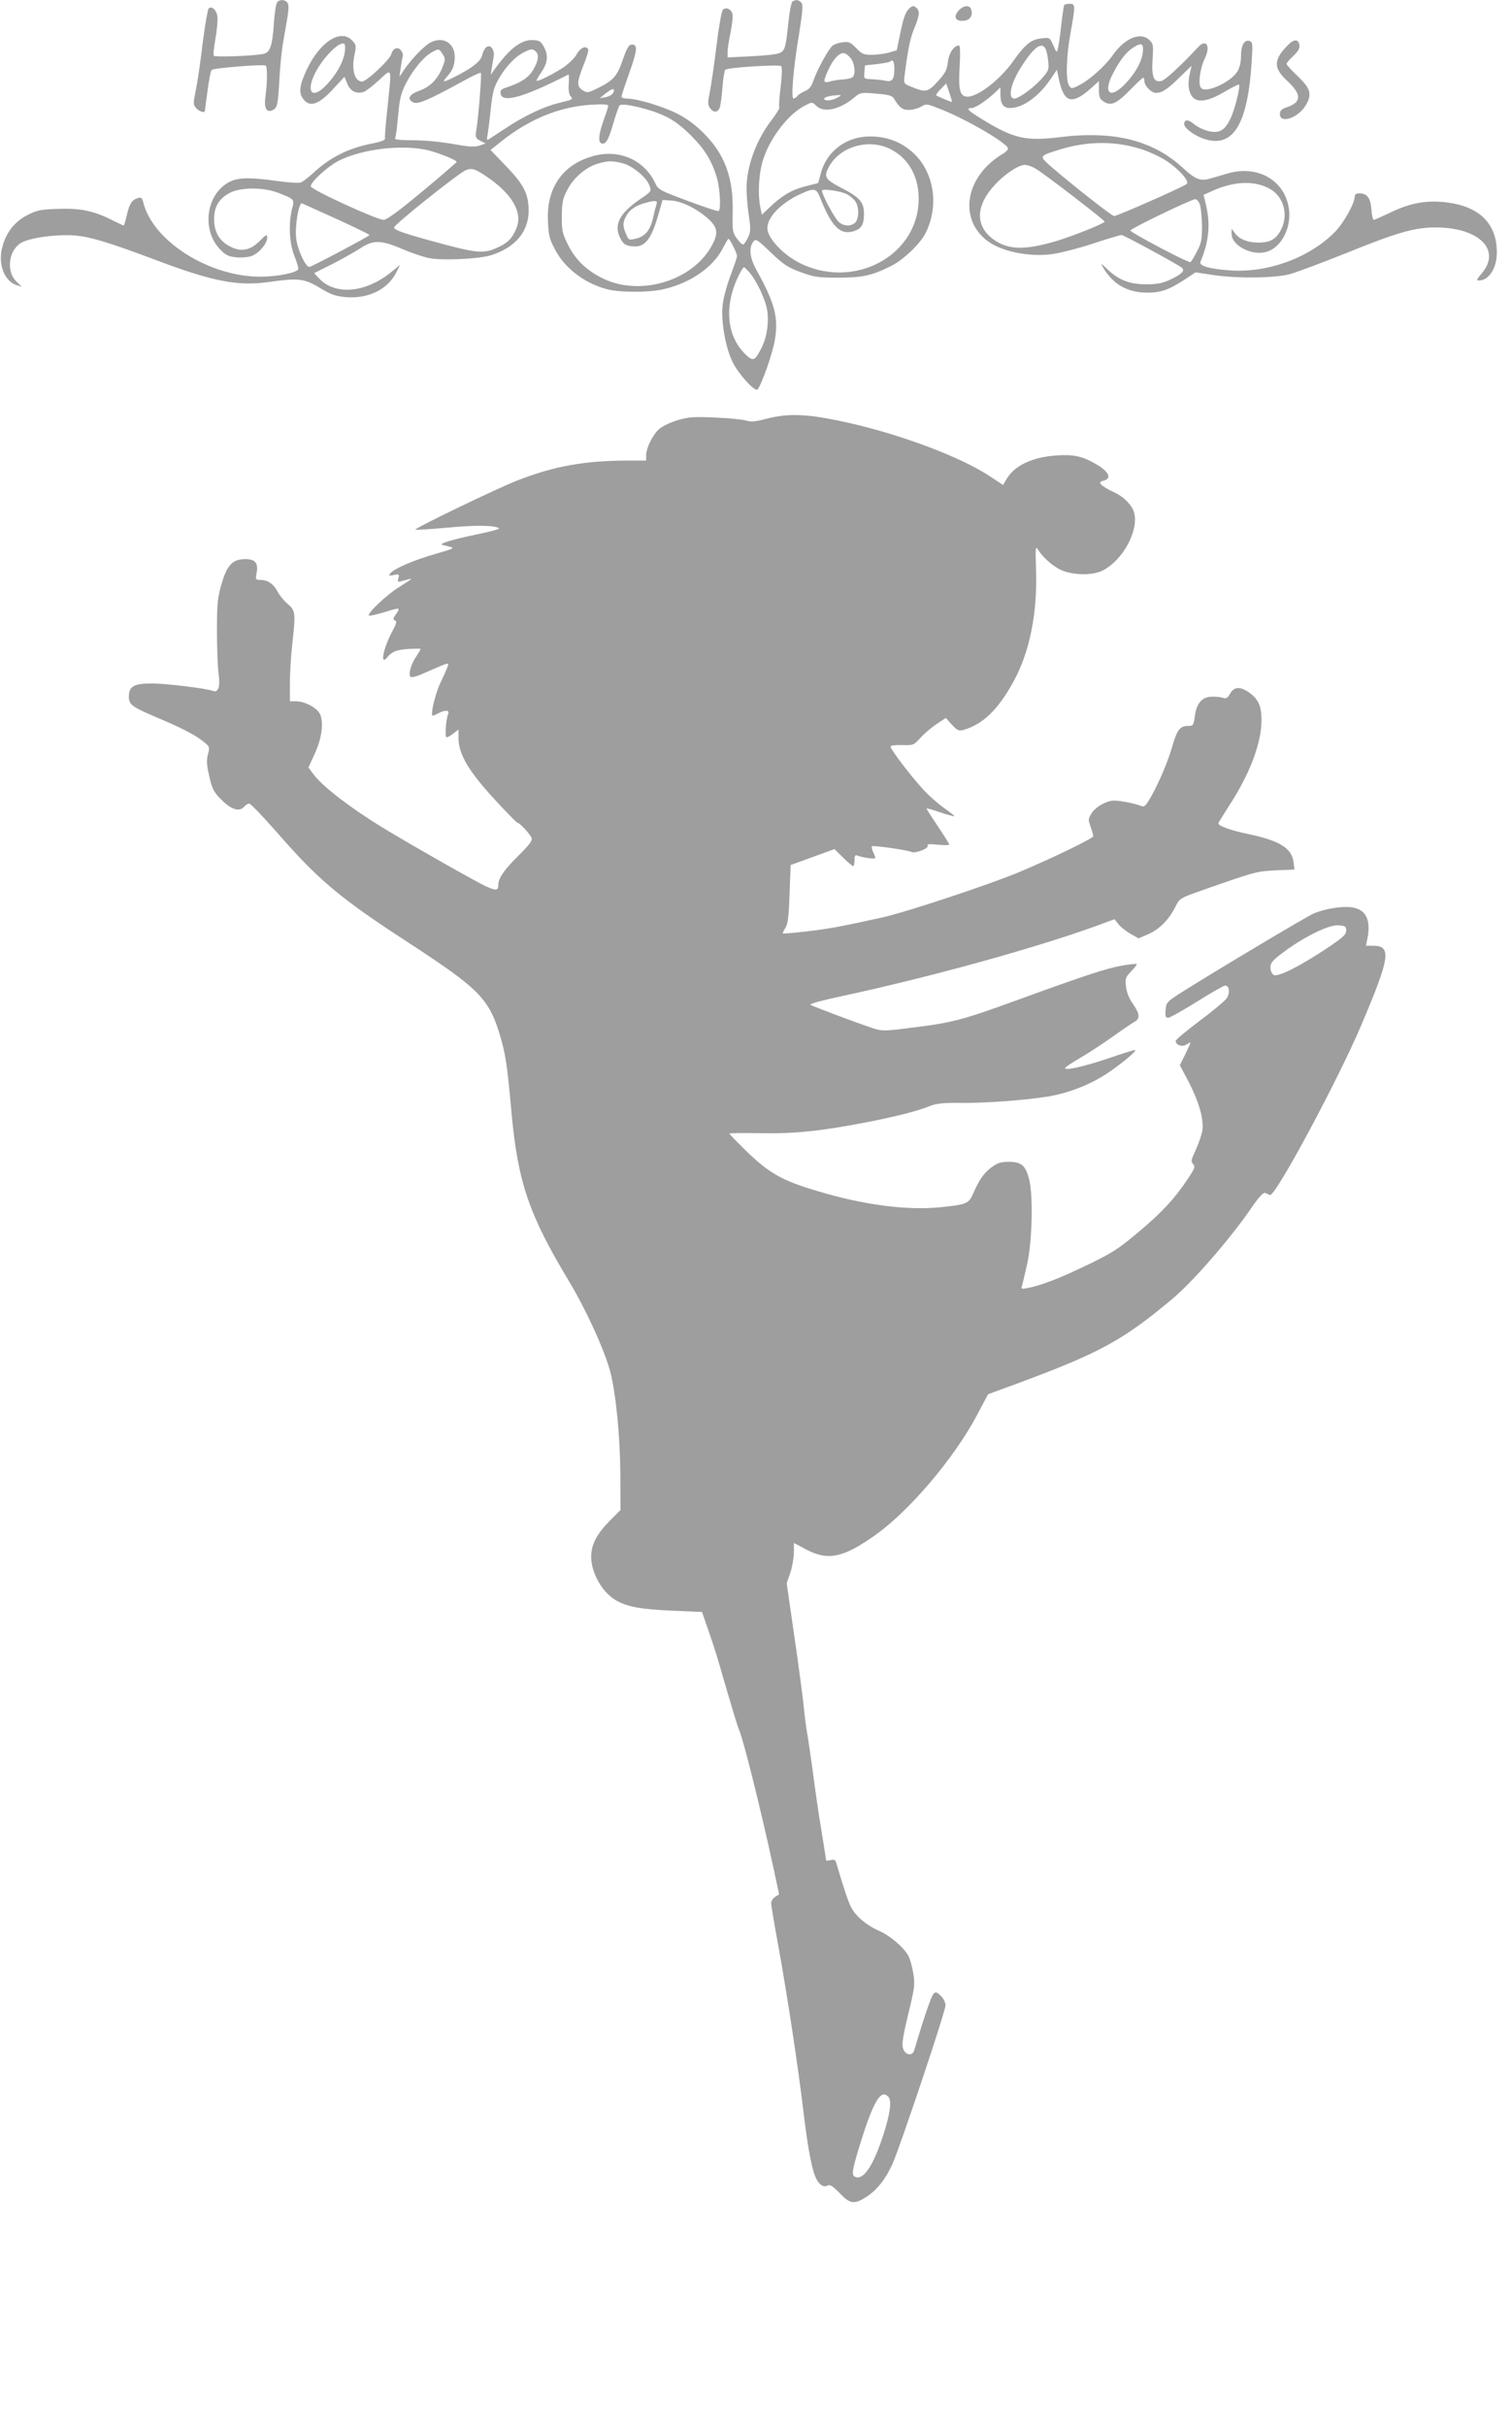 <?xml version="1.0" standalone="no"?>
<!DOCTYPE svg PUBLIC "-//W3C//DTD SVG 20010904//EN"
 "http://www.w3.org/TR/2001/REC-SVG-20010904/DTD/svg10.dtd">
<svg version="1.0" xmlns="http://www.w3.org/2000/svg"
 width="798pt" height="1280pt" viewBox="0 0 798 1280"
 preserveAspectRatio="xMidYMid meet">
<g transform="translate(0,1280) scale(0.1,-0.1)"
fill="#9e9e9e" stroke="none">
<path d="M1463 12788 c-6 -7 -13 -53 -17 -103 -8 -126 -20 -161 -54 -169 -51
-11 -259 -19 -264 -10 -3 5 1 45 9 89 8 44 12 95 11 114 -3 36 -30 63 -47 46
-5 -6 -19 -86 -31 -180 -11 -93 -27 -205 -36 -248 -15 -74 -15 -80 2 -98 14
-16 42 -26 45 -16 0 1 6 49 14 105 7 57 17 108 22 113 10 10 272 31 285 23 10
-6 9 -90 -1 -162 -9 -63 6 -90 40 -72 23 13 26 28 34 167 3 62 12 152 21 200
29 162 31 181 22 197 -11 19 -42 21 -55 4z"/>
<path d="M4183 12792 c-7 -4 -16 -53 -22 -110 -14 -137 -19 -152 -50 -163 -14
-6 -81 -13 -148 -16 l-123 -6 0 29 c0 16 7 63 16 104 8 41 13 84 10 96 -7 27
-36 39 -51 22 -7 -7 -22 -94 -34 -193 -12 -99 -28 -208 -35 -242 -11 -53 -11
-65 1 -83 19 -26 41 -25 52 3 4 12 11 60 14 106 4 47 10 88 15 93 12 12 285
29 295 19 6 -6 4 -51 -3 -111 -7 -55 -10 -103 -7 -107 3 -3 -15 -33 -41 -67
-81 -105 -132 -245 -132 -360 0 -33 5 -97 12 -143 11 -73 10 -87 -5 -118 -9
-19 -21 -35 -26 -35 -5 0 -20 15 -33 33 -21 29 -23 41 -21 131 5 187 -41 313
-156 426 -44 44 -91 78 -142 103 -77 38 -209 77 -261 77 -15 0 -28 4 -28 10 0
5 18 60 40 122 44 122 47 153 15 153 -16 0 -25 -16 -48 -80 -30 -88 -49 -109
-134 -151 -50 -25 -54 -25 -78 -10 -32 21 -31 41 5 133 17 41 28 79 24 84 -12
20 -42 7 -60 -27 -10 -19 -43 -51 -71 -70 -53 -35 -135 -76 -141 -70 -2 2 8
20 22 40 36 53 41 89 19 134 -15 30 -24 38 -51 40 -67 7 -129 -39 -215 -158
l-17 -25 5 33 c3 17 7 44 10 60 8 38 -17 71 -38 53 -9 -7 -19 -26 -22 -42 -7
-32 -52 -67 -142 -113 -64 -32 -72 -33 -46 -3 32 35 43 62 43 107 0 73 -62
110 -128 76 -32 -17 -99 -86 -137 -141 l-27 -40 7 49 c4 27 9 54 11 60 2 6 -1
20 -9 29 -16 23 -43 13 -51 -17 -7 -30 -131 -146 -155 -146 -39 0 -57 62 -40
141 10 47 9 52 -12 75 -60 64 -169 -5 -239 -151 -40 -85 -45 -125 -19 -158 36
-47 84 -29 170 67 l47 51 15 -37 c17 -40 48 -55 87 -43 11 4 47 31 80 62 71
65 68 76 45 -145 -9 -82 -15 -155 -13 -162 2 -9 -18 -17 -62 -26 -128 -24
-227 -73 -318 -158 -26 -23 -55 -46 -65 -49 -10 -4 -66 0 -124 8 -151 21 -210
19 -258 -8 -117 -66 -141 -248 -46 -350 32 -34 45 -40 89 -45 30 -2 64 1 82 8
39 16 80 65 80 95 0 21 -3 20 -38 -15 -52 -53 -101 -61 -161 -29 -55 30 -81
76 -81 144 0 64 26 107 82 137 59 31 180 31 258 0 86 -34 85 -33 71 -85 -19
-79 -14 -184 14 -251 13 -33 22 -63 19 -67 -12 -19 -113 -39 -200 -39 -271 0
-569 189 -618 393 -6 23 -10 27 -29 22 -31 -10 -44 -30 -58 -91 -7 -30 -14
-54 -16 -54 -2 0 -25 11 -52 24 -103 53 -174 68 -290 64 -96 -3 -114 -6 -167
-33 -70 -36 -116 -97 -134 -178 -20 -87 16 -174 80 -192 l25 -8 -27 26 c-55
52 -45 160 19 203 42 28 179 48 282 42 85 -6 184 -36 444 -134 290 -109 424
-135 585 -112 157 22 188 19 270 -31 62 -37 83 -44 141 -49 117 -8 217 41 262
130 l21 41 -44 -36 c-136 -112 -296 -127 -382 -38 l-28 30 92 46 c51 26 117
63 147 82 71 48 112 48 224 0 46 -20 109 -41 139 -48 69 -15 268 -6 334 15
126 41 196 124 196 234 0 88 -25 138 -117 233 l-84 88 58 46 c146 116 304 181
468 192 66 4 95 3 95 -5 0 -6 -12 -43 -26 -82 -25 -70 -28 -111 -9 -117 22 -6
36 17 61 103 14 49 30 93 34 98 15 15 161 -19 236 -55 48 -22 91 -54 140 -103
74 -74 111 -134 138 -225 16 -56 22 -166 9 -174 -5 -3 -78 21 -163 53 -150 56
-156 59 -173 96 -59 123 -194 180 -332 139 -158 -46 -242 -169 -233 -343 3
-75 9 -96 38 -150 52 -98 155 -177 274 -208 67 -18 225 -18 302 1 140 33 259
116 310 217 14 27 26 48 29 48 7 0 45 -77 45 -91 0 -6 -16 -54 -36 -107 -21
-57 -38 -121 -41 -161 -7 -80 16 -211 50 -284 28 -63 121 -167 135 -152 21 23
82 196 92 264 19 119 -1 192 -100 371 -33 60 -38 113 -15 144 14 18 19 15 93
-56 67 -64 90 -79 158 -104 71 -26 91 -29 199 -29 127 0 177 11 279 62 65 33
152 116 181 173 73 145 45 324 -67 425 -63 57 -138 85 -226 85 -124 0 -227
-76 -259 -191 l-15 -55 -67 -17 c-74 -19 -124 -49 -188 -110 l-42 -40 -8 39
c-15 72 -8 185 16 256 39 118 138 243 225 284 32 16 34 16 55 -5 38 -38 124
-19 199 44 32 27 36 28 115 21 59 -4 85 -11 92 -22 33 -53 47 -64 82 -64 19 0
48 8 64 17 28 17 31 16 111 -16 139 -56 348 -179 348 -205 0 -6 -12 -19 -28
-28 -190 -113 -235 -329 -92 -450 72 -63 229 -97 359 -78 40 6 135 30 210 55
76 25 143 45 150 45 12 0 292 -152 319 -173 18 -14 -2 -35 -63 -63 -39 -18
-67 -24 -125 -24 -88 0 -145 22 -204 78 -38 36 -39 36 -22 7 53 -87 128 -129
231 -129 75 0 116 15 208 76 l47 31 93 -14 c127 -19 325 -17 406 5 36 10 169
60 297 111 269 109 360 135 471 135 231 0 350 -121 241 -245 -25 -30 -27 -35
-12 -35 53 1 94 66 94 148 0 149 -88 240 -257 263 -106 15 -197 0 -304 -52
-44 -21 -84 -39 -89 -39 -4 0 -10 25 -12 56 -5 61 -23 84 -65 84 -15 0 -23 -6
-23 -17 0 -35 -58 -139 -103 -185 -132 -136 -352 -218 -552 -205 -111 8 -169
24 -159 46 44 106 53 195 30 295 l-14 58 52 23 c116 51 225 53 304 5 67 -41
91 -131 56 -206 -26 -54 -58 -74 -121 -74 -59 0 -103 18 -127 52 l-16 22 0
-28 c0 -61 106 -117 183 -95 84 23 139 138 117 243 -29 141 -168 215 -320 171
-30 -9 -72 -21 -92 -27 -53 -15 -79 -5 -145 56 -157 145 -362 197 -643 163
-186 -23 -248 -9 -412 91 -79 48 -93 62 -60 62 20 0 77 38 125 83 l27 26 0
-35 c0 -52 15 -74 51 -74 67 0 152 61 214 153 l33 49 11 -52 c27 -125 70 -135
172 -43 l39 35 0 -46 c0 -38 4 -48 25 -62 38 -25 69 -11 139 61 35 36 66 65
70 65 3 0 6 -8 6 -18 0 -25 36 -62 61 -62 32 0 60 18 126 83 l62 60 -10 -44
c-6 -24 -8 -58 -4 -76 14 -78 74 -84 185 -19 41 24 77 42 79 40 9 -8 -22 -133
-45 -180 -30 -64 -62 -81 -122 -64 -23 6 -55 22 -71 36 -30 25 -51 25 -51 -1
0 -22 58 -64 112 -80 148 -44 223 81 244 407 6 91 5 106 -9 111 -28 11 -47
-20 -47 -76 0 -34 -7 -63 -19 -84 -35 -57 -167 -117 -192 -87 -17 20 -6 102
20 156 31 64 8 105 -34 61 -82 -89 -174 -175 -194 -180 -41 -10 -54 19 -48
113 5 75 4 83 -17 103 -48 45 -132 9 -195 -83 -38 -54 -122 -129 -176 -156
-37 -19 -41 -19 -52 -3 -19 25 -16 154 7 279 26 145 26 154 -4 154 -14 0 -27
-3 -30 -8 -2 -4 -9 -52 -15 -106 -6 -55 -14 -110 -18 -123 -5 -23 -7 -22 -24
18 -19 42 -19 42 -65 36 -53 -6 -83 -30 -149 -123 -68 -95 -183 -184 -238
-184 -41 0 -50 34 -42 163 4 65 2 107 -3 107 -27 0 -53 -38 -59 -86 -5 -43
-13 -59 -54 -104 -53 -58 -63 -59 -144 -26 -36 15 -36 16 -30 63 17 135 29
193 51 245 28 67 30 91 9 108 -12 10 -18 10 -31 0 -24 -21 -34 -45 -53 -138
l-18 -87 -39 -12 c-21 -6 -62 -12 -90 -12 -45 -1 -54 3 -85 35 -30 31 -38 35
-72 31 -21 -3 -45 -11 -53 -18 -21 -17 -81 -127 -100 -182 -11 -33 -23 -48
-44 -57 -16 -7 -35 -18 -41 -26 -6 -8 -16 -14 -21 -14 -14 0 -1 162 29 338 19
121 22 156 13 167 -14 16 -29 19 -47 7z m-2362 -234 c5 -57 -31 -134 -96 -204
-83 -89 -117 -33 -50 82 55 92 142 165 146 122z m4211 -29 c-4 -50 -37 -112
-91 -169 -82 -87 -123 -53 -65 56 36 69 71 113 108 135 40 25 52 20 48 -22z
m-514 14 c5 -10 12 -39 14 -65 5 -45 3 -51 -36 -95 -41 -46 -119 -103 -142
-103 -38 0 -19 83 39 172 64 100 105 129 125 91z m-3182 -28 c15 -24 15 -29 0
-68 -24 -62 -64 -104 -121 -125 -55 -19 -69 -44 -35 -62 24 -13 82 12 264 112
48 27 91 47 94 43 5 -5 -12 -229 -25 -307 -5 -32 -2 -38 22 -51 l28 -14 -32
-11 c-25 -9 -54 -7 -139 8 -60 11 -152 20 -210 20 -70 0 -101 3 -97 11 4 5 11
58 16 117 8 89 14 117 40 169 37 72 90 138 133 164 40 24 42 24 62 -6z m492
13 c18 -18 14 -47 -13 -95 -26 -43 -63 -68 -138 -93 -30 -9 -38 -16 -35 -33 7
-53 120 -22 358 100 3 2 3 -20 2 -47 -3 -31 1 -57 8 -66 16 -19 17 -18 -63
-38 -79 -19 -181 -68 -282 -135 -38 -25 -76 -50 -84 -55 -11 -7 -13 -3 -8 21
3 16 11 78 17 137 10 93 17 116 45 165 37 62 84 112 130 135 36 19 47 20 63 4z
m1661 -34 c21 -26 28 -79 13 -99 -4 -6 -26 -12 -50 -14 -23 -1 -56 -6 -72 -11
-36 -10 -37 -2 -9 60 24 54 56 90 80 90 10 0 27 -12 38 -26z m231 -56 c0 -57
-11 -72 -46 -64 -16 3 -48 7 -72 8 -43 2 -43 2 -40 37 l3 36 64 7 c35 4 66 10
69 13 14 14 22 1 22 -37z m304 -176 c-1 -2 -71 27 -83 35 -3 2 8 17 24 33 l29
30 16 -48 c9 -26 15 -48 14 -50z m-1784 61 c-1 -18 -17 -30 -45 -36 l-30 -5
30 24 c31 24 45 30 45 17z m1180 -38 c-28 -16 -70 -20 -70 -6 0 9 30 17 75 19
17 1 17 -1 -5 -13z m1600 -271 c43 -13 105 -42 138 -64 65 -43 120 -106 106
-120 -14 -14 -367 -170 -384 -170 -14 0 -302 229 -360 286 -31 30 -25 35 73
65 146 45 291 46 427 3z m-1322 0 c102 -51 157 -155 150 -284 -16 -281 -333
-451 -610 -326 -97 43 -188 137 -188 193 0 57 71 131 172 178 73 34 86 32 104
-12 64 -163 110 -207 185 -181 37 13 49 35 49 91 0 60 -23 86 -120 136 -86 45
-93 57 -66 109 56 108 210 153 324 96z m-2446 -5 c53 -12 158 -53 158 -63 0
-3 -81 -73 -181 -156 -121 -101 -188 -150 -204 -150 -36 0 -385 160 -385 177
0 24 93 108 150 136 124 61 326 85 462 56z m1033 -70 c53 -13 129 -76 143
-119 11 -29 9 -31 -47 -69 -113 -77 -144 -138 -106 -210 16 -32 33 -41 79 -41
51 0 84 43 116 152 l27 93 44 -3 c56 -3 133 -41 193 -93 53 -47 58 -76 27
-137 -96 -188 -370 -277 -571 -185 -90 42 -152 100 -192 181 -30 60 -33 75
-33 152 1 72 5 93 28 136 32 64 97 120 157 139 56 17 80 18 135 4z m2186 -32
c49 -30 359 -269 359 -276 0 -10 -171 -78 -262 -105 -159 -46 -244 -44 -318 6
-104 71 -104 180 0 292 53 58 126 106 159 106 14 0 42 -10 62 -23z m-2911 -33
c142 -94 201 -194 165 -280 -22 -53 -48 -79 -108 -104 -68 -30 -109 -25 -344
40 -149 41 -193 57 -193 70 0 15 340 286 378 302 31 12 47 8 102 -28z m1911
-99 c15 -8 35 -25 43 -37 21 -29 20 -92 0 -112 -23 -23 -67 -20 -91 7 -27 30
-92 155 -84 163 9 9 101 -5 132 -21z m1861 -52 c6 -16 11 -66 12 -113 0 -74
-3 -92 -27 -137 -14 -28 -30 -54 -34 -56 -10 -6 -315 155 -317 167 -1 9 320
164 342 165 7 1 18 -11 24 -26z m-2867 0 c-3 -10 -11 -38 -16 -63 -15 -72 -41
-105 -89 -118 -42 -10 -42 -10 -56 24 -18 42 -18 58 0 93 17 33 50 56 97 69
55 16 72 15 64 -5z m-1687 -79 c94 -43 172 -81 172 -84 0 -6 -296 -163 -316
-168 -20 -5 -65 93 -71 153 -7 64 14 188 31 182 6 -3 89 -40 184 -83z m2177
-281 c38 -44 85 -143 94 -200 10 -66 -1 -140 -30 -199 -35 -69 -44 -73 -85
-33 -101 98 -114 260 -32 422 10 20 21 37 24 37 3 0 16 -12 29 -27z"/>
<path d="M5061 12746 c-29 -31 -22 -56 17 -56 35 0 55 20 50 52 -4 32 -38 34
-67 4z"/>
<path d="M6793 12558 c-73 -77 -72 -117 2 -186 75 -70 75 -111 -1 -137 -30
-10 -39 -18 -39 -37 0 -52 95 -21 135 44 36 59 28 90 -40 155 -33 31 -60 61
-60 66 0 4 16 24 36 42 25 24 35 41 32 57 -5 34 -30 33 -65 -4z"/>
<path d="M4043 10590 c-56 -15 -80 -17 -105 -9 -18 6 -92 13 -164 16 -115 5
-140 3 -201 -15 -42 -13 -81 -33 -98 -49 -34 -34 -64 -98 -65 -135 l0 -28 -91
0 c-233 0 -394 -29 -591 -106 -107 -42 -543 -252 -536 -259 2 -2 78 3 169 11
150 14 247 13 273 -3 6 -4 -50 -19 -124 -34 -128 -27 -197 -48 -175 -54 6 -2
24 -6 40 -10 26 -6 17 -11 -75 -37 -110 -31 -219 -77 -240 -103 -11 -13 -8
-14 18 -9 28 6 30 4 25 -15 -6 -24 -8 -24 35 -12 17 5 32 8 32 6 0 -2 -28 -20
-61 -41 -66 -39 -178 -146 -161 -152 6 -2 41 6 77 17 87 27 90 27 66 -8 -17
-24 -18 -30 -7 -34 12 -5 9 -16 -14 -59 -47 -88 -66 -183 -27 -137 26 31 47
40 111 45 36 2 66 2 66 0 0 -3 -11 -21 -24 -41 -28 -41 -42 -93 -29 -106 6 -6
38 4 84 25 41 18 84 37 97 41 20 6 21 4 12 -19 -5 -13 -20 -46 -33 -73 -22
-44 -47 -133 -47 -169 0 -13 4 -13 30 1 40 21 64 20 55 -2 -12 -33 -18 -123
-8 -123 6 0 22 9 37 21 l26 20 0 -47 c0 -82 54 -174 188 -319 63 -69 118 -125
122 -125 12 0 69 -62 76 -82 4 -14 -13 -36 -65 -88 -77 -75 -111 -123 -111
-157 0 -33 -11 -34 -66 -9 -54 25 -373 206 -519 294 -191 115 -348 235 -396
304 l-21 29 33 72 c37 80 48 161 29 207 -14 34 -80 70 -128 70 l-32 0 0 93 c0
52 5 143 12 203 19 170 18 182 -24 218 -20 17 -43 45 -52 63 -20 40 -52 63
-89 63 -28 0 -29 2 -23 35 10 54 -6 75 -59 75 -67 0 -97 -31 -126 -132 -21
-73 -24 -103 -24 -248 0 -91 4 -193 9 -227 9 -67 -2 -100 -32 -88 -34 13 -233
37 -313 39 -101 1 -129 -14 -129 -69 0 -42 16 -54 135 -105 140 -59 211 -95
255 -130 37 -29 38 -31 27 -71 -8 -33 -6 -57 8 -117 15 -66 23 -81 66 -124 51
-51 94 -63 119 -33 7 8 18 15 25 15 8 0 69 -64 138 -142 228 -262 334 -352
708 -595 378 -247 423 -294 484 -507 24 -86 33 -144 55 -391 34 -364 92 -535
303 -885 91 -151 189 -367 218 -478 30 -118 52 -342 53 -543 l1 -186 -57 -57
c-69 -70 -98 -126 -98 -192 1 -82 56 -181 125 -224 60 -37 133 -51 300 -58
l160 -7 33 -95 c18 -52 42 -124 52 -160 83 -285 102 -347 110 -365 23 -52 111
-404 181 -725 l31 -145 -21 -13 c-12 -8 -21 -23 -21 -34 0 -11 18 -118 40
-237 47 -261 102 -624 130 -859 20 -170 41 -291 62 -344 15 -40 43 -62 64 -50
14 8 27 0 65 -39 56 -58 77 -61 140 -21 57 36 102 93 139 174 41 92 280 805
280 837 0 16 -10 37 -25 51 -22 21 -27 22 -39 9 -11 -11 -54 -137 -101 -297
-9 -32 -47 -26 -59 10 -7 21 -1 62 27 180 35 142 37 158 27 217 -6 35 -17 75
-25 90 -23 45 -97 108 -156 134 -67 29 -124 78 -148 126 -15 30 -38 98 -78
234 -4 14 -11 17 -29 13 -13 -4 -24 -4 -24 -1 0 3 -11 72 -24 153 -14 81 -34
219 -45 307 -12 88 -26 183 -31 210 -5 28 -14 95 -19 150 -6 55 -28 222 -50
371 l-39 271 19 54 c10 30 18 77 19 106 l0 52 66 -35 c115 -60 195 -43 364 77
179 127 414 403 535 630 l60 113 145 53 c443 164 564 229 829 451 110 93 301
313 413 475 40 59 65 86 74 83 8 -3 20 -8 27 -11 27 -11 358 605 481 895 152
357 162 420 64 420 l-39 0 8 38 c19 97 -7 152 -78 164 -52 9 -146 -6 -206 -32
-41 -18 -495 -289 -683 -407 -93 -59 -95 -61 -98 -102 -3 -32 0 -41 13 -41 9
0 77 38 152 85 75 47 142 85 149 85 23 0 27 -41 7 -69 -11 -14 -75 -68 -144
-119 -68 -51 -124 -98 -124 -104 0 -21 33 -34 55 -20 11 6 21 12 23 12 2 0
-10 -27 -26 -60 l-30 -60 47 -89 c55 -107 80 -197 72 -256 -4 -23 -20 -69 -35
-102 -25 -53 -27 -62 -14 -75 12 -13 9 -23 -30 -81 -71 -106 -134 -173 -261
-280 -105 -88 -140 -110 -271 -173 -146 -70 -239 -106 -312 -120 -31 -6 -35
-5 -29 12 3 11 16 64 28 119 26 120 31 357 10 441 -19 75 -41 94 -107 94 -45
0 -60 -5 -96 -32 -40 -32 -60 -61 -96 -142 -21 -47 -35 -52 -174 -66 -176 -17
-405 13 -649 87 -179 53 -248 92 -362 201 -54 52 -98 97 -98 101 0 3 74 4 165
2 183 -3 318 11 570 60 152 30 258 57 330 86 29 11 71 15 151 14 132 -2 345
14 468 34 108 19 214 60 304 118 75 49 169 127 152 127 -6 0 -70 -20 -143 -45
-134 -45 -236 -67 -224 -48 3 5 41 30 84 55 43 25 119 75 168 110 50 36 100
70 113 77 30 16 28 42 -9 95 -20 28 -33 61 -36 90 -5 43 -3 50 27 81 19 19 32
37 29 39 -2 2 -38 -2 -79 -9 -79 -14 -196 -52 -558 -184 -277 -101 -337 -117
-540 -142 -155 -20 -165 -20 -215 -4 -91 30 -322 117 -330 124 -4 5 70 25 165
45 465 100 1016 252 1342 370 l98 36 20 -25 c11 -14 39 -37 63 -51 l44 -25 49
21 c59 25 111 77 144 143 24 47 24 48 138 88 285 100 291 102 394 107 l98 4
-5 40 c-10 74 -74 113 -242 148 -86 18 -155 42 -155 56 0 2 23 39 50 82 108
164 169 317 177 437 5 93 -11 134 -67 173 -46 31 -77 29 -98 -8 -13 -23 -21
-28 -37 -22 -11 4 -37 7 -59 6 -51 0 -81 -34 -90 -103 -6 -47 -9 -51 -34 -51
-45 0 -60 -20 -87 -115 -25 -85 -80 -212 -124 -282 -19 -30 -23 -32 -48 -22
-16 6 -54 15 -86 20 -49 8 -64 7 -102 -10 -26 -12 -52 -33 -64 -52 -18 -29
-18 -35 -5 -71 8 -22 14 -45 14 -50 0 -11 -212 -114 -390 -189 -155 -65 -604
-214 -725 -240 -227 -50 -278 -59 -395 -73 -69 -8 -126 -13 -128 -11 -2 2 4
15 13 29 13 19 18 59 22 178 l6 154 116 42 115 42 46 -45 c25 -25 49 -45 53
-45 4 0 7 14 7 31 0 26 3 30 18 24 25 -10 92 -19 92 -12 0 3 -5 18 -12 32 -6
14 -9 27 -6 30 6 6 194 -21 208 -30 17 -10 91 17 86 32 -4 10 7 11 54 6 33 -3
60 -3 60 1 0 4 -27 47 -60 96 -33 49 -60 91 -60 94 0 3 32 -6 72 -20 39 -13
73 -22 75 -21 2 2 -22 21 -52 42 -30 21 -81 65 -112 99 -63 68 -173 212 -173
227 0 6 27 9 61 8 59 -2 61 -1 97 38 20 23 59 55 85 73 l49 32 32 -36 c29 -31
37 -34 62 -27 101 29 181 106 262 253 86 155 128 363 120 593 -4 117 -3 126
11 104 30 -47 90 -97 137 -113 67 -22 155 -21 204 4 106 54 190 208 166 304
-10 40 -57 88 -111 111 -28 13 -56 30 -63 38 -10 12 -8 16 13 21 43 11 29 46
-35 84 -76 45 -121 55 -215 49 -126 -9 -218 -52 -261 -122 l-20 -34 -68 45
c-146 98 -455 216 -734 280 -224 51 -326 56 -449 24z m3062 -2700 c0 -21 -18
-37 -100 -92 -144 -96 -261 -155 -283 -142 -10 7 -17 24 -17 40 0 24 12 38 70
81 107 80 239 145 289 141 36 -3 41 -6 41 -28z m-2415 -6155 c17 -21 7 -93
-30 -205 -51 -156 -102 -233 -145 -216 -22 8 -19 30 20 159 74 242 115 310
155 262z"/>
</g>
</svg>
